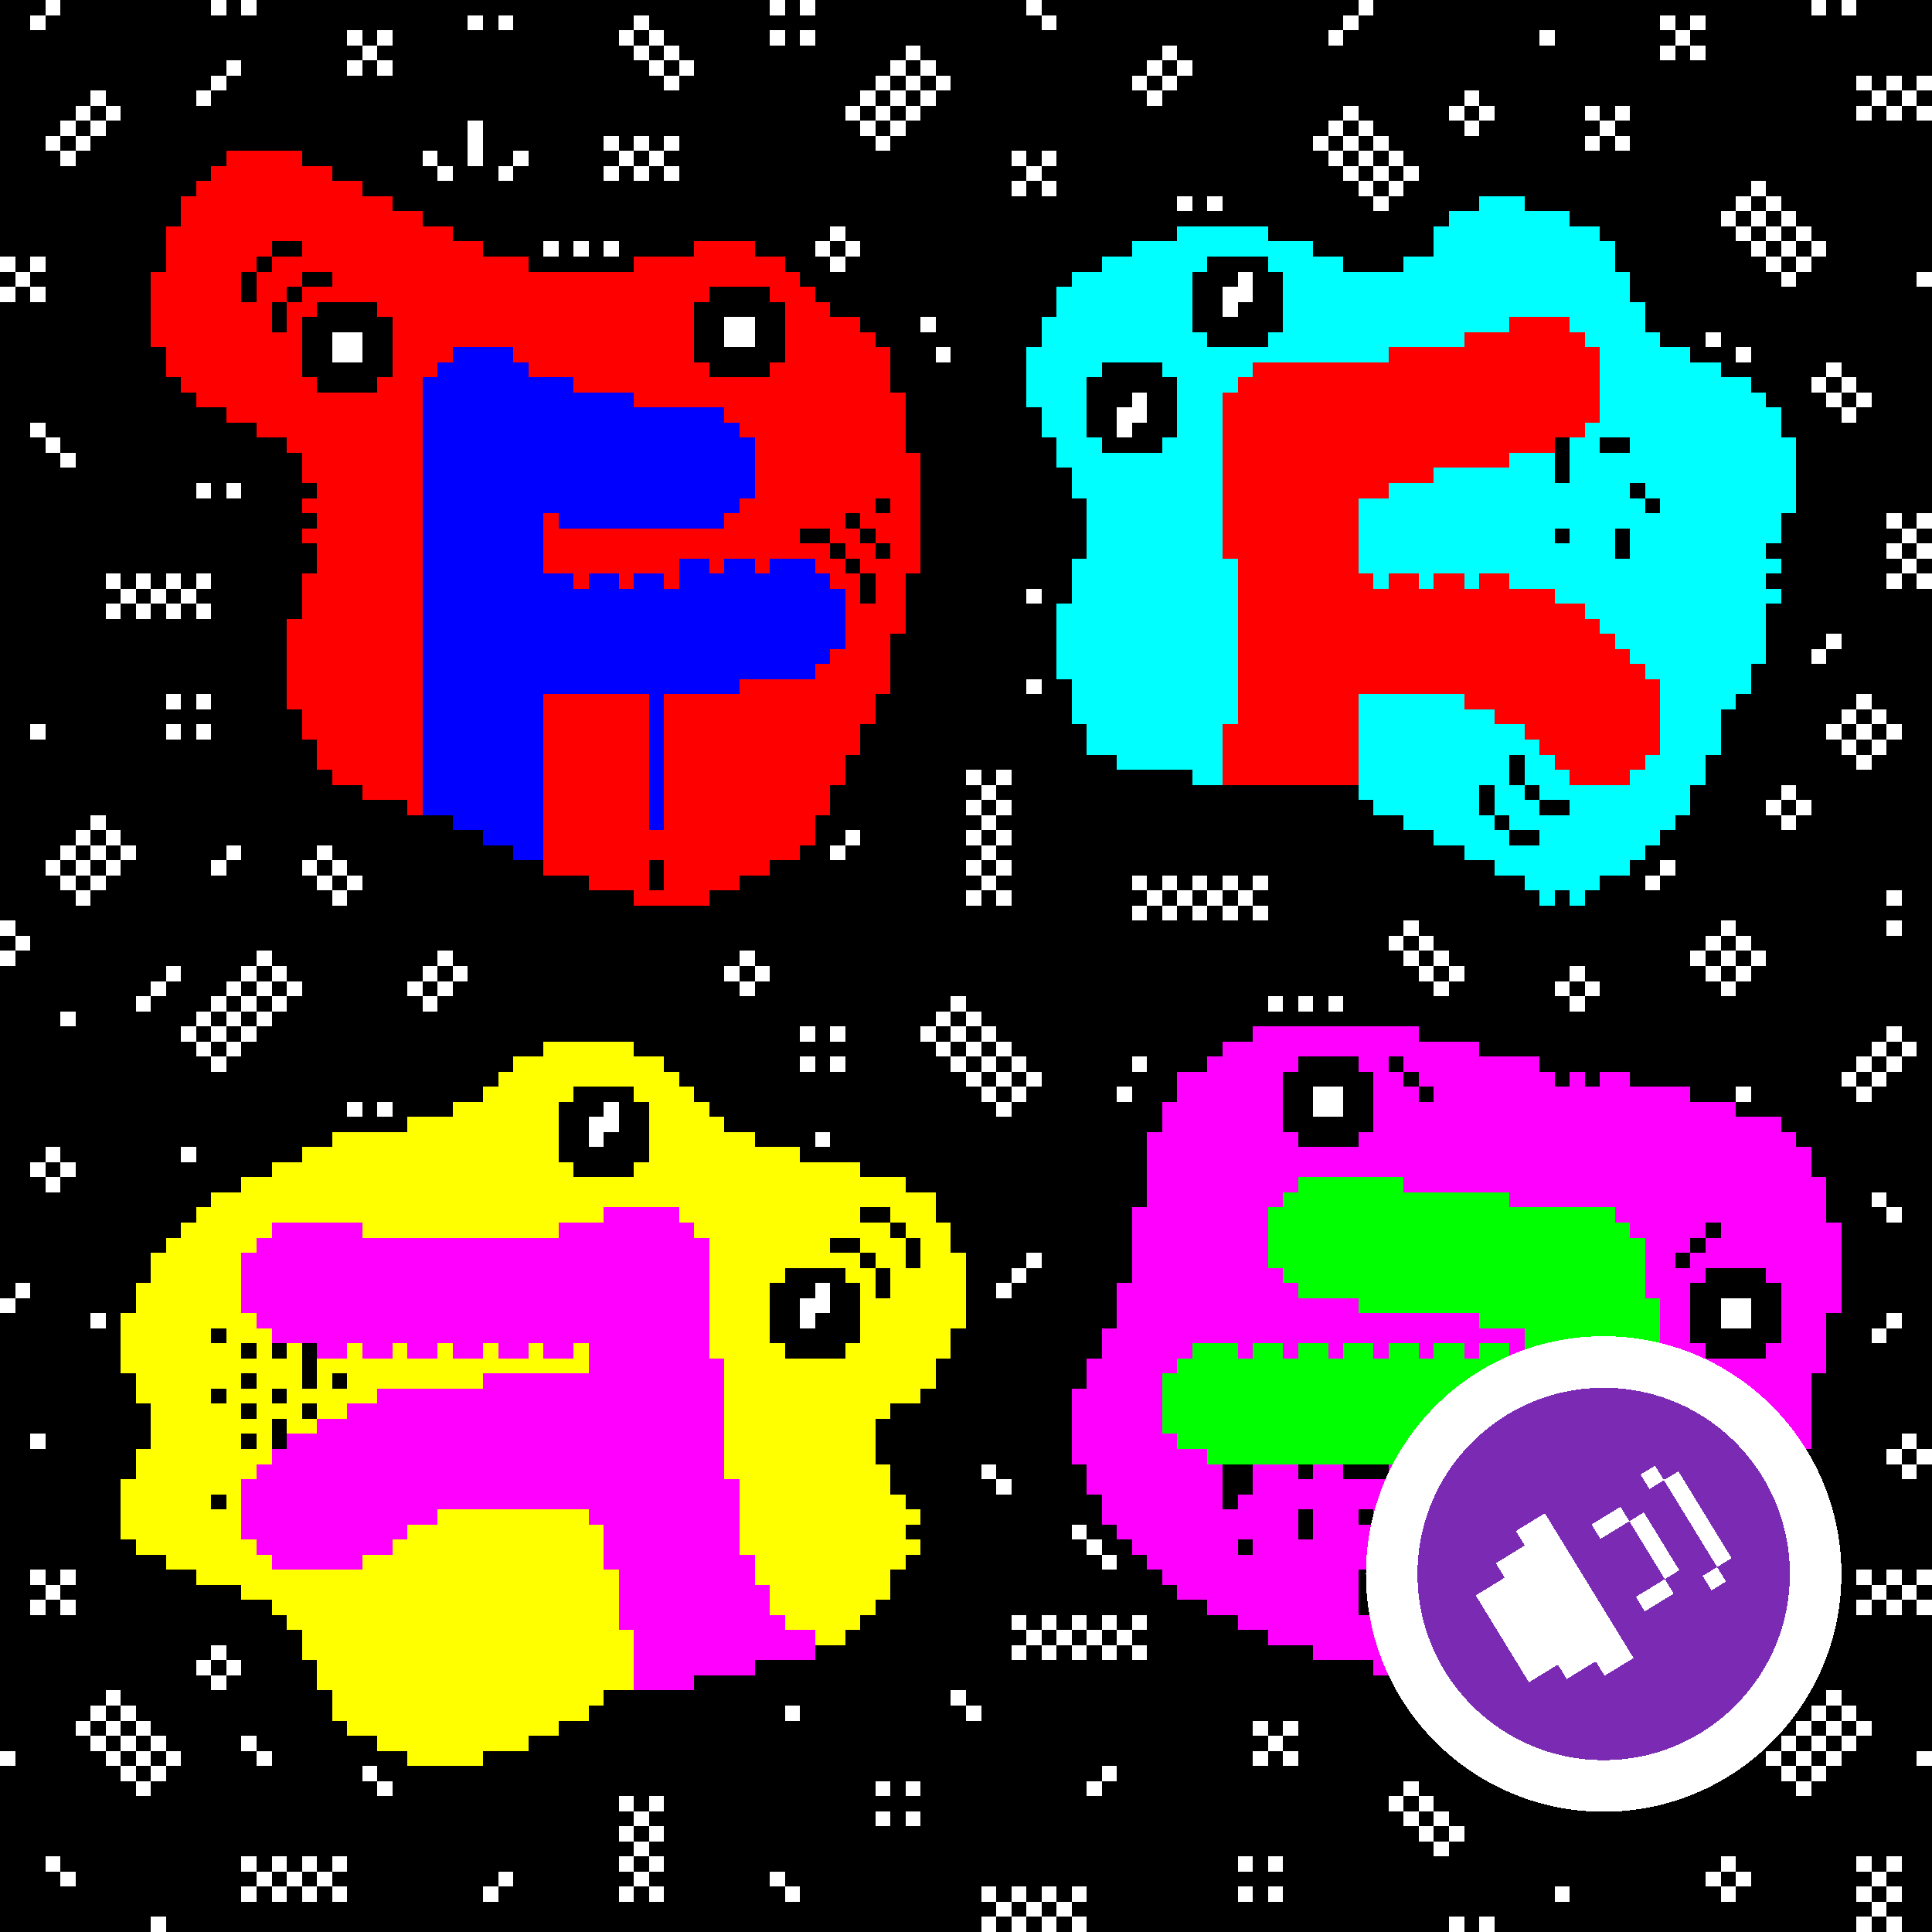 <?xml version="1.0" encoding="UTF-8" standalone="no"?>
<svg
   viewBox="0 -0.5 2688 2688"
   shape-rendering="crispEdges"
   version="1.1"
   id="svg8"
   sodipodi:docname="sound-sample.svg"
   inkscape:version="1.3.2 (091e20e, 2023-11-25)"
   xml:space="preserve"
   width="2688"
   height="2688"
   xmlns:inkscape="http://www.inkscape.org/namespaces/inkscape"
   xmlns:sodipodi="http://sodipodi.sourceforge.net/DTD/sodipodi-0.dtd"
   xmlns="http://www.w3.org/2000/svg"
   xmlns:svg="http://www.w3.org/2000/svg"><rect x="0" y="-0.5" width="2688" height="2688" fill="#333333" stroke="none"/><defs
     id="defs8" /><sodipodi:namedview
     id="namedview8"
     pagecolor="#ffffff"
     bordercolor="#000000"
     borderopacity="0.25"
     inkscape:showpageshadow="2"
     inkscape:pageopacity="0.0"
     inkscape:pagecheckerboard="0"
     inkscape:deskcolor="#d1d1d1"
     inkscape:zoom="1.84375"
     inkscape:cx="64"
     inkscape:cy="64"
     inkscape:window-width="1440"
     inkscape:window-height="847"
     inkscape:window-x="0"
     inkscape:window-y="465"
     inkscape:window-maximized="1"
     inkscape:current-layer="svg8"><inkscape:page
       x="0"
       y="0"
       width="2688"
       height="2688"
       id="page1"
       margin="0"
       bleed="0" /></sodipodi:namedview><g
     id="g8"
     transform="matrix(21,0,0,21,0,10)"><path
       stroke="#000000"
       d="m 0,0 h 3 m 1,0 h 10 m 1,0 h 1 m 1,0 h 34 m 1,0 h 1 m 1,0 h 14 m 1,0 h 21 m 1,0 h 29 m 1,0 h 1 m 1,0 h 5 M 0,1 h 2 m 1,0 h 28 m 1,0 h 1 m 1,0 h 8 m 1,0 h 26 m 1,0 h 19 m 1,0 h 20 m 1,0 h 1 m 1,0 h 15 M 0,2 h 23 m 1,0 h 1 m 1,0 h 15 m 1,0 h 1 m 1,0 h 7 m 1,0 h 1 m 1,0 h 34 m 1,0 h 13 m 1,0 h 8 m 1,0 h 16 M 0,3 h 24 m 1,0 h 17 m 1,0 h 1 m 1,0 h 15 m 1,0 h 16 m 1,0 h 32 m 1,0 h 1 m 1,0 h 15 M 0,4 h 15 m 1,0 h 7 m 1,0 h 1 m 1,0 h 17 m 1,0 h 1 m 1,0 h 13 m 1,0 h 1 m 1,0 h 14 m 1,0 h 1 m 1,0 h 49 M 0,5 h 14 m 1,0 h 29 m 1,0 h 13 m 1,0 h 1 m 1,0 h 1 m 1,0 h 12 m 1,0 h 1 m 1,0 h 45 m 1,0 h 1 m 1,0 h 1 M 0,6 h 6 m 1,0 h 6 m 1,0 h 43 m 1,0 h 1 m 1,0 h 1 m 1,0 h 14 m 1,0 h 20 m 1,0 h 26 m 1,0 h 1 m 1,0 h 1 M 0,7 h 5 m 1,0 h 1 m 1,0 h 48 m 1,0 h 1 m 1,0 h 1 m 1,0 h 28 m 1,0 h 6 m 1,0 h 1 m 1,0 h 6 m 1,0 h 1 m 1,0 h 15 m 1,0 h 1 m 1,0 h 1 M 0,8 h 4 m 1,0 h 1 m 1,0 h 24 m 1,0 h 25 m 1,0 h 1 m 1,0 h 28 m 1,0 h 1 m 1,0 h 6 m 1,0 h 8 m 1,0 h 21 M 0,9 h 3 m 1,0 h 1 m 1,0 h 25 m 1,0 h 8 m 1,0 h 1 m 1,0 h 1 m 1,0 h 13 m 1,0 h 28 m 1,0 h 1 m 1,0 h 1 m 1,0 h 13 m 1,0 h 1 m 1,0 h 20 M 0,10 h 4 m 1,0 h 10 m 5,0 h 8 m 1,0 h 2 m 1,0 h 2 m 1,0 h 6 m 1,0 h 1 m 1,0 h 23 m 1,0 h 1 m 1,0 h 18 m 1,0 h 1 m 1,0 h 1 m 1,0 h 35 M 0,11 h 14 m 8,0 h 7 m 1,0 h 3 m 1,0 h 6 m 1,0 h 1 m 1,0 h 1 m 1,0 h 23 m 1,0 h 20 m 1,0 h 1 m 1,0 h 1 m 1,0 h 34 M 0,12 h 13 m 11,0 h 43 m 1,0 h 1 m 1,0 h 20 m 1,0 h 1 m 1,0 h 23 m 1,0 h 11 M 0,13 h 12 m 14,0 h 52 m 1,0 h 1 m 1,0 h 10 m 1,0 h 6 m 3,0 h 14 m 1,0 h 1 m 1,0 h 10 M 0,14 h 12 m 16,0 h 68 m 8,0 h 10 m 1,0 h 1 m 1,0 h 1 m 1,0 h 9 M 0,15 h 11 m 19,0 h 25 m 1,0 h 22 m 6,0 h 11 m 11,0 h 9 m 1,0 h 1 m 1,0 h 1 m 1,0 h 8 M 0,16 h 11 m 7,0 h 2 m 12,0 h 4 m 1,0 h 1 m 1,0 h 1 m 1,0 h 5 m 4,0 h 4 m 1,0 h 1 m 1,0 h 18 m 12,0 h 8 m 12,0 h 9 m 1,0 h 1 m 1,0 h 1 m 1,0 h 7 M 1,17 h 1 m 1,0 h 8 m 6,0 h 1 m 17,0 h 7 m 10,0 h 3 m 1,0 h 17 m 7,0 h 4 m 5,0 h 4 m 14,0 h 10 m 1,0 h 1 m 1,0 h 8 M 0,18 h 1 m 1,0 h 8 m 6,0 h 1 m 3,0 h 2 m 31,0 h 18 m 8,0 h 3 m 1,0 h 2 m 23,0 h 10 m 1,0 h 8 M 1,19 h 1 m 1,0 h 7 m 6,0 h 1 m 2,0 h 1 m 27,0 h 4 m 3,0 h 16 m 9,0 h 2 m 2,0 h 2 m 23,0 h 20 M 0,20 h 10 m 8,0 h 1 m 2,0 h 4 m 21,0 h 6 m 3,0 h 15 m 9,0 h 2 m 1,0 h 3 m 24,0 h 19 M 0,21 h 10 m 8,0 h 1 m 1,0 h 6 m 20,0 h 2 m 2,0 h 2 m 5,0 h 4 m 1,0 h 7 m 10,0 h 6 m 24,0 h 19 M 0,22 h 10 m 10,0 h 2 m 2,0 h 2 m 20,0 h 2 m 2,0 h 2 m 6,0 h 11 m 11,0 h 4 m 26,0 h 3 m 1,0 h 14 M 0,23 h 11 m 9,0 h 2 m 2,0 h 2 m 20,0 h 6 m 7,0 h 3 m 1,0 h 5 m 44,0 h 3 m 1,0 h 12 M 0,24 h 11 m 9,0 h 6 m 21,0 h 4 m 8,0 h 9 m 5,0 h 4 m 37,0 h 7 m 1,0 h 6 M 0,25 h 12 m 9,0 h 4 m 34,0 h 9 m 4,0 h 6 m 38,0 h 4 m 1,0 h 1 m 1,0 h 5 M 0,26 h 13 m 47,0 h 8 m 4,0 h 3 m 1,0 h 2 m 39,0 h 4 m 1,0 h 1 m 1,0 h 4 M 0,27 h 15 m 45,0 h 9 m 3,0 h 2 m 2,0 h 2 m 40,0 h 4 m 1,0 h 5 M 0,28 h 2 m 1,0 h 14 m 43,0 h 9 m 3,0 h 2 m 1,0 h 3 m 40,0 h 10 M 0,29 h 3 m 1,0 h 15 m 41,0 h 10 m 3,0 h 4 m 26,0 h 1 m 2,0 h 2 m 11,0 h 9 M 0,30 h 4 m 1,0 h 15 m 41,0 h 9 m 33,0 h 1 m 15,0 h 9 M 0,31 h 20 m 41,0 h 10 m 32,0 h 1 m 15,0 h 9 M 0,32 h 13 m 1,0 h 1 m 1,0 h 5 m 40,0 h 10 m 37,0 h 1 m 10,0 h 9 M 0,33 h 20 m 38,0 h 1 m 2,0 h 11 m 37,0 h 1 m 9,0 h 9 M 0,34 h 21 m 35,0 h 1 m 4,0 h 11 m 46,0 h 7 m 1,0 h 1 M 0,35 h 20 m 33,0 h 2 m 2,0 h 1 m 3,0 h 11 m 31,0 h 1 m 3,0 h 1 m 10,0 h 8 m 1,0 h 1 M 0,36 h 21 m 34,0 h 1 m 2,0 h 1 m 2,0 h 11 m 35,0 h 1 m 9,0 h 8 m 1,0 h 1 M 0,37 h 21 m 35,0 h 1 m 4,0 h 10 m 47,0 h 8 m 1,0 h 1 M 0,38 h 7 m 1,0 h 1 m 1,0 h 1 m 1,0 h 1 m 1,0 h 6 m 37,0 h 1 m 2,0 h 11 m 46,0 h 8 m 1,0 h 1 M 0,39 h 8 m 1,0 h 1 m 1,0 h 1 m 1,0 h 7 m 37,0 h 1 m 2,0 h 8 m 1,0 h 2 m 47,0 h 10 M 0,40 h 7 m 1,0 h 1 m 1,0 h 1 m 1,0 h 1 m 1,0 h 6 m 40,0 h 10 m 47,0 h 11 M 0,41 h 19 m 41,0 h 10 m 47,0 h 11 M 0,42 h 19 m 40,0 h 11 m 47,0 h 4 m 1,0 h 6 M 0,43 h 19 m 40,0 h 11 m 47,0 h 3 m 1,0 h 7 M 0,44 h 19 m 40,0 h 11 m 46,0 h 12 M 0,45 h 19 m 40,0 h 9 m 1,0 h 2 m 45,0 h 12 M 0,46 h 11 m 1,0 h 1 m 1,0 h 5 m 39,0 h 13 m 44,0 h 8 m 1,0 h 4 M 0,47 h 20 m 38,0 h 13 m 43,0 h 8 m 1,0 h 1 m 1,0 h 3 M 0,48 h 2 m 1,0 h 8 m 1,0 h 1 m 1,0 h 6 m 37,0 h 15 m 42,0 h 7 m 1,0 h 1 m 1,0 h 1 m 1,0 h 2 M 0,49 h 21 m 36,0 h 15 m 42,0 h 8 m 1,0 h 1 m 1,0 h 3 M 0,50 h 21 m 35,0 h 18 m 26,0 h 1 m 12,0 h 10 m 1,0 h 4 M 0,51 h 22 m 34,0 h 8 m 1,0 h 1 m 1,0 h 12 m 21,0 h 1 m 12,0 h 15 M 0,52 h 24 m 31,0 h 10 m 1,0 h 24 m 8,0 h 1 m 2,0 h 1 m 10,0 h 6 m 1,0 h 9 M 0,53 h 27 m 28,0 h 9 m 1,0 h 1 m 1,0 h 24 m 7,0 h 1 m 3,0 h 2 m 8,0 h 5 m 1,0 h 1 m 1,0 h 8 M 0,54 h 6 m 1,0 h 23 m 24,0 h 11 m 1,0 h 27 m 6,0 h 1 m 11,0 h 7 m 1,0 h 9 M 0,55 h 5 m 1,0 h 1 m 1,0 h 24 m 22,0 h 2 m 1,0 h 7 m 1,0 h 1 m 1,0 h 28 m 5,0 h 2 m 8,0 h 18 M 0,56 h 4 m 1,0 h 1 m 1,0 h 1 m 1,0 h 6 m 1,0 h 5 m 1,0 h 12 m 19,0 h 2 m 1,0 h 9 m 1,0 h 31 m 12,0 h 19 M 0,57 h 3 m 1,0 h 1 m 1,0 h 1 m 1,0 h 6 m 1,0 h 5 m 1,0 h 1 m 1,0 h 13 m 7,0 h 1 m 7,0 h 13 m 1,0 h 1 m 1,0 h 32 m 9,0 h 2 m 1,0 h 17 M 0,58 h 4 m 1,0 h 1 m 1,0 h 14 m 1,0 h 1 m 1,0 h 15 m 4,0 h 1 m 5,0 h 16 m 1,0 h 9 m 1,0 h 1 m 1,0 h 1 m 1,0 h 1 m 1,0 h 1 m 1,0 h 17 m 5,0 h 3 m 1,0 h 18 M 0,59 h 5 m 1,0 h 16 m 1,0 h 19 m 5,0 h 17 m 1,0 h 1 m 1,0 h 9 m 1,0 h 1 m 1,0 h 1 m 1,0 h 1 m 1,0 h 19 m 1,0 h 1 m 1,0 h 20 m 1,0 h 2 M 0,60 h 75 m 1,0 h 1 m 1,0 h 1 m 1,0 h 1 m 1,0 h 1 m 1,0 h 44 M 1,61 h 92 m 1,0 h 20 m 1,0 h 10 m 1,0 h 2 M 0,62 h 1 m 1,0 h 90 m 1,0 h 1 m 1,0 h 18 m 1,0 h 1 m 1,0 h 12 M 1,63 h 16 m 1,0 h 11 m 1,0 h 19 m 1,0 h 43 m 1,0 h 1 m 1,0 h 16 m 1,0 h 1 m 1,0 h 1 m 1,0 h 11 M 0,64 h 11 m 1,0 h 4 m 1,0 h 1 m 1,0 h 9 m 1,0 h 1 m 1,0 h 17 m 1,0 h 1 m 1,0 h 43 m 1,0 h 1 m 1,0 h 7 m 1,0 h 8 m 1,0 h 1 m 1,0 h 12 M 0,65 h 10 m 1,0 h 4 m 1,0 h 1 m 1,0 h 1 m 1,0 h 7 m 1,0 h 1 m 1,0 h 19 m 1,0 h 45 m 1,0 h 7 m 1,0 h 1 m 1,0 h 8 m 1,0 h 13 M 0,66 h 9 m 1,0 h 4 m 1,0 h 1 m 1,0 h 1 m 1,0 h 9 m 1,0 h 34 m 1,0 h 20 m 1,0 h 1 m 1,0 h 1 m 1,0 h 15 m 1,0 h 23 M 0,67 h 4 m 1,0 h 8 m 1,0 h 1 m 1,0 h 1 m 1,0 h 44 m 1,0 h 1 m 1,0 h 63 M 0,68 h 12 m 1,0 h 1 m 1,0 h 1 m 1,0 h 36 m 1,0 h 1 m 1,0 h 5 m 1,0 h 1 m 1,0 h 1 m 1,0 h 17 m 11,0 h 31 m 1,0 h 2 M 0,69 h 13 m 1,0 h 1 m 1,0 h 20 m 6,0 h 20 m 1,0 h 1 m 1,0 h 1 m 1,0 h 14 m 17,0 h 26 m 1,0 h 1 m 1,0 h 1 M 0,70 h 14 m 1,0 h 19 m 10,0 h 9 m 1,0 h 1 m 1,0 h 7 m 1,0 h 1 m 1,0 h 1 m 1,0 h 7 m 1,0 h 4 m 6,0 h 4 m 2,0 h 1 m 9,0 h 21 m 1,0 h 1 m 1,0 h 2 M 0,71 h 33 m 12,0 h 19 m 1,0 h 1 m 1,0 h 1 m 1,0 h 9 m 7,0 h 6 m 2,0 h 1 m 9,0 h 1 m 1,0 h 1 m 2,0 h 14 m 1,0 h 1 m 1,0 h 3 M 0,72 h 32 m 6,0 h 4 m 4,0 h 19 m 1,0 h 1 m 1,0 h 6 m 1,0 h 3 m 7,0 h 2 m 2,0 h 2 m 3,0 h 1 m 17,0 h 3 m 1,0 h 7 m 1,0 h 4 M 0,73 h 23 m 1,0 h 1 m 1,0 h 4 m 7,0 h 3 m 1,0 h 2 m 4,0 h 19 m 1,0 h 10 m 8,0 h 2 m 2,0 h 2 m 24,0 h 13 M 0,74 h 27 m 10,0 h 2 m 2,0 h 2 m 5,0 h 29 m 8,0 h 6 m 27,0 h 10 M 0,75 h 22 m 15,0 h 2 m 1,0 h 3 m 7,0 h 4 m 1,0 h 21 m 10,0 h 4 m 29,0 h 9 M 0,76 h 3 m 1,0 h 8 m 1,0 h 7 m 17,0 h 6 m 10,0 h 23 m 44,0 h 8 M 0,77 h 2 m 1,0 h 1 m 1,0 h 13 m 20,0 h 4 m 15,0 h 19 m 44,0 h 8 M 0,78 h 3 m 1,0 h 12 m 44,0 h 16 m 45,0 h 7 M 0,79 h 14 m 48,0 h 14 m 45,0 h 3 m 1,0 h 3 M 0,80 h 13 m 44,0 h 2 m 3,0 h 13 m 46,0 h 4 m 1,0 h 2 M 0,81 h 12 m 47,0 h 1 m 3,0 h 12 m 38,0 h 1 m 8,0 h 6 M 0,82 h 11 m 44,0 h 2 m 3,0 h 1 m 2,0 h 12 m 37,0 h 1 m 9,0 h 6 M 0,83 h 10 m 47,0 h 1 m 2,0 h 1 m 3,0 h 4 m 1,0 h 6 m 36,0 h 1 m 10,0 h 6 M 0,84 h 10 m 42,0 h 4 m 2,0 h 1 m 5,0 h 3 m 1,0 h 7 m 38,0 h 4 m 5,0 h 6 M 0,85 h 1 m 1,0 h 7 m 42,0 h 3 m 1,0 h 2 m 1,0 h 1 m 5,0 h 2 m 1,0 h 7 m 38,0 h 6 m 4,0 h 6 M 1,86 h 8 m 42,0 h 2 m 2,0 h 2 m 7,0 h 10 m 38,0 h 2 m 2,0 h 2 m 4,0 h 6 M 0,87 h 6 m 1,0 h 1 m 43,0 h 2 m 1,0 h 3 m 7,0 h 10 m 38,0 h 2 m 2,0 h 2 m 3,0 h 4 m 1,0 h 2 M 0,88 h 8 m 6,0 h 1 m 36,0 h 6 m 6,0 h 10 m 39,0 h 6 m 3,0 h 3 m 1,0 h 3 M 0,89 h 8 m 8,0 h 1 m 1,0 h 1 m 1,0 h 1 m 31,0 h 4 m 7,0 h 10 m 40,0 h 4 m 4,0 h 7 M 0,90 h 8 m 12,0 h 1 m 41,0 h 10 m 49,0 h 7 M 0,91 h 9 m 7,0 h 1 m 3,0 h 1 m 1,0 h 1 m 39,0 h 10 m 48,0 h 8 M 0,92 h 9 m 5,0 h 1 m 3,0 h 1 m 42,0 h 10 m 49,0 h 8 M 0,93 h 10 m 6,0 h 1 m 3,0 h 1 m 38,0 h 12 m 49,0 h 8 M 0,94 h 10 m 8,0 h 1 m 39,0 h 13 m 49,0 h 8 M 0,95 h 2 m 1,0 h 7 m 6,0 h 1 m 1,0 h 1 m 39,0 h 13 m 49,0 h 6 m 1,0 h 1 M 0,96 h 9 m 49,0 h 13 m 48,0 h 6 m 1,0 h 1 M 0,97 h 9 m 50,0 h 6 m 1,0 h 6 m 9,0 h 2 m 3,0 h 1 m 2,0 h 3 m 27,0 h 7 m 1,0 h 1 M 0,98 h 8 m 51,0 h 7 m 1,0 h 5 m 9,0 h 2 m 36,0 h 9 M 0,99 h 8 m 6,0 h 1 m 45,0 h 13 m 8,0 h 1 m 37,0 h 9 M 0,100 h 8 m 53,0 h 12 m 13,0 h 1 m 3,0 h 1 m 28,0 h 9 M 0,101 h 8 m 52,0 h 11 m 1,0 h 2 m 12,0 h 1 m 8,0 h 1 m 22,0 h 10 M 0,102 h 9 m 52,0 h 11 m 1,0 h 2 m 7,0 h 1 m 35,0 h 10 M 0,103 h 11 m 49,0 h 13 m 1,0 h 2 m 42,0 h 10 M 0,104 h 2 m 1,0 h 1 m 1,0 h 8 m 46,0 h 18 m 13,0 h 1 m 27,0 h 5 m 1,0 h 1 m 1,0 h 1 M 0,105 h 3 m 1,0 h 12 m 43,0 h 19 m 12,0 h 1 m 27,0 h 6 m 1,0 h 1 m 1,0 h 1 M 0,106 h 2 m 1,0 h 1 m 1,0 h 13 m 40,0 h 22 m 10,0 h 1 m 26,0 h 6 m 1,0 h 1 m 1,0 h 1 M 0,107 h 19 m 38,0 h 10 m 1,0 h 1 m 1,0 h 1 m 1,0 h 1 m 1,0 h 1 m 1,0 h 6 m 35,0 h 11 M 0,108 h 20 m 36,0 h 12 m 1,0 h 1 m 1,0 h 1 m 1,0 h 1 m 1,0 h 9 m 33,0 h 11 M 0,109 h 14 m 1,0 h 5 m 34,0 h 13 m 1,0 h 1 m 1,0 h 1 m 1,0 h 1 m 1,0 h 1 m 1,0 h 11 m 29,0 h 12 M 0,110 h 13 m 1,0 h 1 m 1,0 h 5 m 29,0 h 41 m 23,0 h 14 M 0,111 h 14 m 1,0 h 6 m 25,0 h 49 m 17,0 h 16 M 0,112 h 7 m 1,0 h 14 m 18,0 h 23 m 1,0 h 36 m 10,0 h 11 m 1,0 h 6 M 0,113 h 6 m 1,0 h 1 m 1,0 h 13 m 17,0 h 13 m 1,0 h 11 m 1,0 h 39 m 1,0 h 1 m 1,0 h 13 m 1,0 h 1 m 1,0 h 5 M 0,114 h 5 m 1,0 h 1 m 1,0 h 1 m 1,0 h 13 m 14,0 h 46 m 1,0 h 1 m 1,0 h 33 m 1,0 h 1 m 1,0 h 1 m 1,0 h 4 M 0,115 h 6 m 1,0 h 1 m 1,0 h 1 m 1,0 h 5 m 1,0 h 8 m 10,0 h 49 m 1,0 h 33 m 1,0 h 1 m 1,0 h 1 m 1,0 h 5 M 1,116 h 6 m 1,0 h 1 m 1,0 h 1 m 1,0 h 5 m 1,0 h 9 m 5,0 h 51 m 1,0 h 1 m 1,0 h 31 m 1,0 h 1 m 1,0 h 1 m 1,0 h 5 M 0,117 h 8 m 1,0 h 1 m 1,0 h 13 m 1,0 h 48 m 1,0 h 30 m 1,0 h 1 m 1,0 h 1 m 1,0 h 9 m 1,0 h 1 m 1,0 h 7 M 0,118 h 9 m 1,0 h 15 m 1,0 h 32 m 1,0 h 1 m 1,0 h 11 m 1,0 h 20 m 1,0 h 25 m 1,0 h 8 M 0,119 h 41 m 1,0 h 1 m 1,0 h 48 m 1,0 h 1 m 1,0 h 33 M 0,120 h 42 m 1,0 h 15 m 1,0 h 1 m 1,0 h 32 m 1,0 h 1 m 1,0 h 32 M 0,121 h 41 m 1,0 h 1 m 1,0 h 50 m 1,0 h 1 m 1,0 h 31 M 0,122 h 42 m 1,0 h 52 m 1,0 h 32 M 0,123 h 3 m 1,0 h 12 m 1,0 h 1 m 1,0 h 1 m 1,0 h 1 m 1,0 h 18 m 1,0 h 1 m 1,0 h 38 m 1,0 h 1 m 1,0 h 29 m 1,0 h 8 m 1,0 h 1 m 1,0 h 2 M 0,124 h 4 m 1,0 h 12 m 1,0 h 1 m 1,0 h 1 m 1,0 h 11 m 1,0 h 8 m 1,0 h 8 m 1,0 h 61 m 1,0 h 1 m 1,0 h 8 m 1,0 h 3 M 0,125 h 16 m 1,0 h 1 m 1,0 h 1 m 1,0 h 1 m 1,0 h 9 m 1,0 h 8 m 1,0 h 1 m 1,0 h 8 m 1,0 h 12 m 1,0 h 1 m 1,0 h 1 m 1,0 h 1 m 1,0 h 10 m 1,0 h 1 m 1,0 h 18 m 1,0 h 10 m 1,0 h 8 m 1,0 h 1 m 1,0 h 2 M 0,126 h 66 m 1,0 h 1 m 1,0 h 1 m 1,0 h 53 m 1,0 h 3 M 0,127 h 10 m 1,0 h 54 m 1,0 h 1 m 1,0 h 1 m 1,0 h 1 m 1,0 h 24 m 1,0 h 1 m 1,0 h 24 m 1,0 h 1 m 1,0 h 2"
       id="path1" /><path
       stroke="#ffffff"
       d="m 3,0 h 1 m 10,0 h 1 m 1,0 h 1 m 34,0 h 1 m 1,0 h 1 m 14,0 h 1 m 21,0 h 1 m 29,0 h 1 m 1,0 h 1 M 2,1 h 1 m 28,0 h 1 m 1,0 h 1 m 8,0 h 1 m 26,0 h 1 m 19,0 h 1 m 20,0 h 1 m 1,0 h 1 M 23,2 h 1 m 1,0 h 1 m 15,0 h 1 m 1,0 h 1 m 7,0 h 1 m 1,0 h 1 m 34,0 h 1 m 13,0 h 1 m 8,0 h 1 M 24,3 h 1 m 17,0 h 1 m 1,0 h 1 m 15,0 h 1 m 16,0 h 1 m 32,0 h 1 m 1,0 h 1 M 15,4 h 1 m 7,0 h 1 m 1,0 h 1 m 17,0 h 1 m 1,0 h 1 m 13,0 h 1 m 1,0 h 1 m 14,0 h 1 m 1,0 h 1 M 14,5 h 1 m 29,0 h 1 m 13,0 h 1 m 1,0 h 1 m 1,0 h 1 m 12,0 h 1 m 1,0 h 1 m 45,0 h 1 m 1,0 h 1 m 1,0 h 1 M 6,6 h 1 m 6,0 h 1 m 43,0 h 1 m 1,0 h 1 m 1,0 h 1 m 14,0 h 1 m 20,0 h 1 m 26,0 h 1 m 1,0 h 1 M 5,7 h 1 m 1,0 h 1 m 48,0 h 1 m 1,0 h 1 m 1,0 h 1 m 28,0 h 1 m 6,0 h 1 m 1,0 h 1 m 6,0 h 1 m 1,0 h 1 m 15,0 h 1 m 1,0 h 1 m 1,0 h 1 M 4,8 h 1 m 1,0 h 1 m 24,0 h 1 m 25,0 h 1 m 1,0 h 1 m 28,0 h 1 m 1,0 h 1 m 6,0 h 1 m 8,0 h 1 M 3,9 h 1 m 1,0 h 1 m 25,0 h 1 m 8,0 h 1 m 1,0 h 1 m 1,0 h 1 m 13,0 h 1 m 28,0 h 1 m 1,0 h 1 m 1,0 h 1 m 13,0 h 1 m 1,0 h 1 M 4,10 h 1 m 23,0 h 1 m 2,0 h 1 m 2,0 h 1 m 6,0 h 1 m 1,0 h 1 m 23,0 h 1 m 1,0 h 1 m 18,0 h 1 m 1,0 h 1 m 1,0 h 1 m -64,1 h 1 m 3,0 h 1 m 6,0 h 1 m 1,0 h 1 m 1,0 h 1 m 23,0 h 1 m 20,0 h 1 m 1,0 h 1 m 1,0 h 1 m -27,1 h 1 m 1,0 h 1 m 20,0 h 1 m 1,0 h 1 m 23,0 h 1 m -39,1 h 1 m 1,0 h 1 m 10,0 h 1 m 23,0 h 1 m 1,0 h 1 m -4,1 h 1 m 1,0 h 1 m 1,0 h 1 m -64,1 h 1 m 59,0 h 1 m 1,0 h 1 m 1,0 h 1 m -84,1 h 1 m 1,0 h 1 m 1,0 h 1 m 13,0 h 1 m 1,0 h 1 m 59,0 h 1 m 1,0 h 1 m 1,0 h 1 M 0,17 h 1 m 1,0 h 1 m 52,0 h 1 m 61,0 h 1 m 1,0 h 1 M 1,18 h 1 m 80,0 h 1 m 35,0 h 1 m 8,0 h 1 M 0,19 h 1 m 1,0 h 1 m 78,0 h 2 m -2,1 h 1 m -34,1 h 2 m 11,0 h 1 m -40,1 h 2 m 24,0 h 2 m 63,0 h 1 m -92,1 h 2 m 38,0 h 1 m 52,0 h 1 m 5,1 h 1 m -2,1 h 1 m 1,0 h 1 m -48,1 h 1 m 45,0 h 1 m 1,0 h 1 m -50,1 h 2 m 46,0 h 1 M 2,28 h 1 m 71,0 h 1 M 3,29 h 1 m 0,1 h 1 m 8,2 h 1 m 1,0 h 1 m 109,2 h 1 m 1,0 h 1 m -2,1 h 1 m -2,1 h 1 m 1,0 h 1 m -2,1 h 1 M 7,38 h 1 m 1,0 h 1 m 1,0 h 1 m 1,0 h 1 m 111,0 h 1 m 1,0 h 1 M 8,39 h 1 m 1,0 h 1 m 1,0 h 1 m 55,0 h 1 M 7,40 h 1 m 1,0 h 1 m 1,0 h 1 m 1,0 h 1 m 107,2 h 1 m -2,1 h 1 m -53,2 h 1 m -58,1 h 1 m 1,0 h 1 m 109,0 h 1 m -2,1 h 1 m 1,0 h 1 M 2,48 h 1 m 8,0 h 1 m 1,0 h 1 m 107,0 h 1 m 1,0 h 1 m 1,0 h 1 m -4,1 h 1 m 1,0 h 1 m -2,1 h 1 m -60,1 h 1 m 1,0 h 1 m -2,1 h 1 m 52,0 h 1 m -55,1 h 1 m 1,0 h 1 m 50,0 h 1 m 1,0 h 1 M 6,54 h 1 m 58,0 h 1 m 52,0 h 1 M 5,55 h 1 m 1,0 h 1 m 48,0 h 1 m 7,0 h 1 m 1,0 h 1 M 4,56 h 1 m 1,0 h 1 m 1,0 h 1 m 6,0 h 1 m 5,0 h 1 m 33,0 h 1 m 9,0 h 1 M 3,57 h 1 m 1,0 h 1 m 1,0 h 1 m 6,0 h 1 m 5,0 h 1 m 1,0 h 1 m 41,0 h 1 m 1,0 h 1 m 43,0 h 1 M 4,58 h 1 m 1,0 h 1 m 14,0 h 1 m 1,0 h 1 m 41,0 h 1 m 9,0 h 1 m 1,0 h 1 m 1,0 h 1 m 1,0 h 1 m 1,0 h 1 m 25,0 h 1 M 5,59 h 1 m 16,0 h 1 m 41,0 h 1 m 1,0 h 1 m 9,0 h 1 m 1,0 h 1 m 1,0 h 1 m 1,0 h 1 m 42,0 h 1 m -51,1 h 1 m 1,0 h 1 m 1,0 h 1 m 1,0 h 1 m 1,0 h 1 M 0,61 h 1 m 92,0 h 1 m 20,0 h 1 m 10,0 h 1 M 1,62 h 1 m 90,0 h 1 m 1,0 h 1 m 18,0 h 1 m 1,0 h 1 M 0,63 h 1 m 16,0 h 1 m 11,0 h 1 m 19,0 h 1 m 43,0 h 1 m 1,0 h 1 m 16,0 h 1 m 1,0 h 1 m 1,0 h 1 M 11,64 h 1 m 4,0 h 1 m 1,0 h 1 m 9,0 h 1 m 1,0 h 1 m 17,0 h 1 m 1,0 h 1 m 43,0 h 1 m 1,0 h 1 m 7,0 h 1 m 8,0 h 1 m 1,0 h 1 M 10,65 h 1 m 4,0 h 1 m 1,0 h 1 m 1,0 h 1 m 7,0 h 1 m 1,0 h 1 m 19,0 h 1 m 45,0 h 1 m 7,0 h 1 m 1,0 h 1 m 8,0 h 1 M 9,66 h 1 m 4,0 h 1 m 1,0 h 1 m 1,0 h 1 m 9,0 h 1 m 34,0 h 1 m 20,0 h 1 m 1,0 h 1 m 1,0 h 1 m 15,0 h 1 M 4,67 h 1 m 8,0 h 1 m 1,0 h 1 m 1,0 h 1 m 44,0 h 1 m 1,0 h 1 m -53,1 h 1 m 1,0 h 1 m 1,0 h 1 m 36,0 h 1 m 1,0 h 1 m 5,0 h 1 m 1,0 h 1 m 1,0 h 1 m 59,0 h 1 M 13,69 h 1 m 1,0 h 1 m 46,0 h 1 m 1,0 h 1 m 1,0 h 1 m 57,0 h 1 m 1,0 h 1 M 14,70 h 1 m 38,0 h 1 m 1,0 h 1 m 7,0 h 1 m 1,0 h 1 m 1,0 h 1 m 7,0 h 1 m 47,0 h 1 m 1,0 h 1 m -62,1 h 1 m 1,0 h 1 m 1,0 h 1 m 53,0 h 1 m 1,0 h 1 m -60,1 h 1 m 1,0 h 1 m 6,0 h 1 m 12,0 h 2 m 26,0 h 1 m 7,0 h 1 M 23,73 h 1 m 1,0 h 1 m 14,0 h 1 m 25,0 h 1 m 20,0 h 2 m -50,1 h 2 m -2,1 h 1 m 14,0 h 1 M 3,76 h 1 m 8,0 h 1 M 2,77 h 1 m 1,0 h 1 m -2,1 h 1 m 120,1 h 1 m 0,1 h 1 m -58,3 h 1 m -2,1 h 1 M 1,85 h 1 m 52,0 h 1 m 11,0 h 1 M 0,86 h 1 m 52,0 h 2 m 59,0 h 2 M 6,87 h 1 m 46,0 h 1 m 60,0 h 2 m 9,0 h 1 m -2,1 h 1 M 2,95 h 1 m 123,0 h 1 m -2,1 h 1 m 1,0 h 1 m -63,1 h 1 m 60,0 h 1 m -61,1 h 1 m 4,3 h 1 m 0,1 h 1 m 0,1 h 1 m -72,1 h 1 m 1,0 h 1 m 118,0 h 1 m 1,0 h 1 m 1,0 h 1 M 3,105 h 1 m 113,0 h 1 m 6,0 h 1 m 1,0 h 1 M 2,106 h 1 m 1,0 h 1 m 118,0 h 1 m 1,0 h 1 m 1,0 h 1 m -61,1 h 1 m 1,0 h 1 m 1,0 h 1 m 1,0 h 1 m 1,0 h 1 m -8,1 h 1 m 1,0 h 1 m 1,0 h 1 m 1,0 h 1 m -61,1 h 1 m 52,0 h 1 m 1,0 h 1 m 1,0 h 1 m 1,0 h 1 m 1,0 h 1 m -63,1 h 1 m 1,0 h 1 m -2,1 h 1 m -8,1 h 1 m 55,0 h 1 m 57,0 h 1 M 6,113 h 1 m 1,0 h 1 m 43,0 h 1 m 11,0 h 1 m 55,0 h 1 m 1,0 h 1 M 5,114 h 1 m 1,0 h 1 m 1,0 h 1 m 73,0 h 1 m 1,0 h 1 m 33,0 h 1 m 1,0 h 1 m 1,0 h 1 M 6,115 h 1 m 1,0 h 1 m 1,0 h 1 m 5,0 h 1 m 67,0 h 1 m 33,0 h 1 m 1,0 h 1 m 1,0 h 1 M 0,116 h 1 m 6,0 h 1 m 1,0 h 1 m 1,0 h 1 m 5,0 h 1 m 65,0 h 1 m 1,0 h 1 m 31,0 h 1 m 1,0 h 1 m 1,0 h 1 m 5,0 h 1 M 8,117 h 1 m 1,0 h 1 m 13,0 h 1 m 48,0 h 1 m 30,0 h 1 m 1,0 h 1 m 1,0 h 1 m 9,0 h 1 m 1,0 h 1 M 9,118 h 1 m 15,0 h 1 m 32,0 h 1 m 1,0 h 1 m 11,0 h 1 m 20,0 h 1 m 25,0 h 1 m -79,1 h 1 m 1,0 h 1 m 48,0 h 1 m 1,0 h 1 m -53,1 h 1 m 15,0 h 1 m 1,0 h 1 m 32,0 h 1 m 1,0 h 1 m -55,1 h 1 m 1,0 h 1 m 50,0 h 1 m 1,0 h 1 m -55,1 h 1 m 52,0 h 1 m -93,1 h 1 m 12,0 h 1 m 1,0 h 1 m 1,0 h 1 m 1,0 h 1 m 18,0 h 1 m 1,0 h 1 m 38,0 h 1 m 1,0 h 1 m 29,0 h 1 m 8,0 h 1 m 1,0 h 1 M 4,124 h 1 m 12,0 h 1 m 1,0 h 1 m 1,0 h 1 m 11,0 h 1 m 8,0 h 1 m 8,0 h 1 m 61,0 h 1 m 1,0 h 1 m 8,0 h 1 m -109,1 h 1 m 1,0 h 1 m 1,0 h 1 m 1,0 h 1 m 9,0 h 1 m 8,0 h 1 m 1,0 h 1 m 8,0 h 1 m 12,0 h 1 m 1,0 h 1 m 1,0 h 1 m 1,0 h 1 m 10,0 h 1 m 1,0 h 1 m 18,0 h 1 m 10,0 h 1 m 8,0 h 1 m 1,0 h 1 m -60,1 h 1 m 1,0 h 1 m 1,0 h 1 m 53,0 h 1 m -115,1 h 1 m 54,0 h 1 m 1,0 h 1 m 1,0 h 1 m 1,0 h 1 m 24,0 h 1 m 1,0 h 1 m 24,0 h 1 m 1,0 h 1"
       id="path2" /><path
       stroke="#ff0000"
       d="m 15,10 h 5 m -6,1 h 8 m -9,1 h 11 m -12,1 h 14 m -14,1 h 16 m -17,1 h 19 m -19,1 h 7 m 2,0 h 12 m 14,0 h 4 m -39,1 h 6 m 1,0 h 17 m 7,0 h 10 m -42,1 h 6 m 1,0 h 3 m 2,0 h 31 m -43,1 h 6 m 1,0 h 2 m 1,0 h 27 m 4,0 h 3 m -44,1 h 8 m 1,0 h 2 m 4,0 h 21 m 6,0 h 3 m -45,1 h 8 m 1,0 h 1 m 6,0 h 20 m 6,0 h 5 m 43,0 h 4 m -94,1 h 10 m 6,0 h 20 m 6,0 h 6 m 39,0 h 8 m -94,1 h 9 m 6,0 h 4 m 4,0 h 12 m 6,0 h 7 m 33,0 h 14 m -95,1 h 9 m 6,0 h 3 m 6,0 h 12 m 4,0 h 8 m 24,0 h 23 m -94,1 h 9 m 4,0 h 3 m 10,0 h 21 m 23,0 h 24 m -93,1 h 15 m 14,0 h 18 m 21,0 h 25 m -91,1 h 13 m 20,0 h 12 m 21,0 h 25 m -89,1 h 11 m 21,0 h 11 m 21,0 h 24 m -86,1 h 9 m 22,0 h 10 m 21,0 h 22 m -83,1 h 8 m 22,0 h 11 m 20,0 h 19 m -80,1 h 8 m 22,0 h 11 m 20,0 h 14 m -74,1 h 7 m 22,0 h 11 m 20,0 h 11 m -72,1 h 8 m 21,0 h 9 m 1,0 h 2 m 20,0 h 9 m -69,1 h 7 m 8,0 h 1 m 11,0 h 8 m 1,0 h 4 m 20,0 h 9 m -70,1 h 8 m 8,0 h 17 m 2,0 h 2 m 1,0 h 3 m 20,0 h 9 m -69,1 h 7 m 8,0 h 19 m 1,0 h 2 m 1,0 h 2 m 20,0 h 9 m -69,1 h 7 m 8,0 h 9 m 2,0 h 1 m 2,0 h 1 m 3,0 h 2 m 1,0 h 4 m 21,0 h 8 m -70,1 h 8 m 10,0 h 1 m 2,0 h 1 m 2,0 h 1 m 10,0 h 2 m 1,0 h 2 m 22,0 h 9 m 1,0 h 2 m 1,0 h 2 m 1,0 h 2 m -80,1 h 8 m 28,0 h 1 m 1,0 h 2 m 22,0 h 21 m -83,1 h 8 m 28,0 h 4 m 22,0 h 23 m -86,1 h 9 m 28,0 h 4 m 22,0 h 24 m -87,1 h 9 m 28,0 h 3 m 23,0 h 25 m -88,1 h 9 m 27,0 h 4 m 23,0 h 26 m -89,1 h 9 m 26,0 h 5 m 23,0 h 27 m -90,1 h 9 m 21,0 h 10 m 23,0 h 28 m -91,1 h 9 m 8,0 h 7 m 1,0 h 14 m 24,0 h 8 m 7,0 h 13 m -90,1 h 8 m 8,0 h 7 m 1,0 h 14 m 24,0 h 8 m 9,0 h 11 m -90,1 h 8 m 8,0 h 7 m 1,0 h 13 m 24,0 h 9 m 11,0 h 9 m -89,1 h 7 m 8,0 h 7 m 1,0 h 13 m 24,0 h 9 m 12,0 h 8 m -89,1 h 7 m 8,0 h 7 m 1,0 h 12 m 25,0 h 9 m 13,0 h 6 m -87,1 h 6 m 8,0 h 7 m 1,0 h 12 m 25,0 h 9 m 14,0 h 4 m -84,1 h 4 m 8,0 h 7 m 1,0 h 11 m -28,1 h 1 m 8,0 h 7 m 1,0 h 11 m -19,1 h 7 m 1,0 h 10 m -18,1 h 18 m -18,1 h 17 m -17,1 h 7 m 1,0 h 7 m -12,1 h 4 m 1,0 h 5 m -7,1 h 5"
       id="path3" /><path
       stroke="#00ffff"
       d="m 98,13 h 3 m -5,1 h 8 m -26,1 h 6 m 11,0 h 11 m -31,1 h 12 m 8,0 h 12 m -34,1 h 7 m 4,0 h 5 m 4,0 h 14 m -36,1 h 8 m 6,0 h 23 m -38,1 h 9 m 6,0 h 23 m -38,1 h 9 m 6,0 h 24 m -40,1 h 10 m 6,0 h 15 m 4,0 h 5 m -40,1 h 11 m 4,0 h 13 m 8,0 h 5 m -42,1 h 24 m 14,0 h 6 m -44,1 h 5 m 4,0 h 6 m 23,0 h 8 m -46,1 h 4 m 6,0 h 4 m 24,0 h 10 m -48,1 h 4 m 6,0 h 3 m 25,0 h 11 m -48,1 h 3 m 6,0 h 3 m 25,0 h 12 m -49,1 h 3 m 6,0 h 3 m 24,0 h 13 m -48,1 h 3 m 4,0 h 4 m 23,0 h 2 m 2,0 h 11 m -49,1 h 11 m 19,0 h 3 m 1,0 h 15 m -48,1 h 10 m 14,0 h 8 m 1,0 h 15 m -48,1 h 10 m 11,0 h 16 m 1,0 h 10 m -47,1 h 9 m 9,0 h 19 m 1,0 h 9 m -47,1 h 9 m 9,0 h 28 m -46,1 h 9 m 9,0 h 13 m 1,0 h 3 m 1,0 h 10 m -46,1 h 9 m 9,0 h 17 m 1,0 h 9 m -46,1 h 11 m 8,0 h 28 m -47,1 h 11 m 9,0 h 1 m 2,0 h 1 m 2,0 h 1 m 2,0 h 17 m -46,1 h 11 m 21,0 h 15 m -48,1 h 12 m 23,0 h 12 m -47,1 h 12 m 24,0 h 11 m -47,1 h 12 m 25,0 h 10 m -47,1 h 12 m 26,0 h 9 m -47,1 h 12 m 27,0 h 7 m -45,1 h 11 m 28,0 h 6 m -45,1 h 11 m 8,0 h 7 m 13,0 h 5 m -44,1 h 11 m 8,0 h 9 m 11,0 h 4 m -42,1 h 9 m 9,0 h 11 m 9,0 h 4 m -42,1 h 9 m 9,0 h 12 m 8,0 h 4 m -40,1 h 7 m 9,0 h 10 m 1,0 h 2 m 6,0 h 4 m -34,1 h 2 m 9,0 h 10 m 1,0 h 3 m 4,0 h 5 m -23,1 h 8 m 1,0 h 2 m 1,0 h 10 m -21,1 h 7 m 1,0 h 3 m 2,0 h 8 m -19,1 h 6 m 1,0 h 11 m -16,1 h 5 m 2,0 h 8 m -13,1 h 12 m -10,1 h 9 m -7,1 h 5 m -4,1 h 1 m 1,0 h 1"
       id="path4" /><path
       stroke="#0000ff"
       d="m 30,23 h 4 m -5,1 h 6 m -7,1 h 10 m -10,1 h 14 m -14,1 h 20 m -20,1 h 21 m -21,1 h 22 m -22,1 h 22 m -22,1 h 22 m -22,1 h 22 m -22,1 h 21 m -21,1 h 8 m 1,0 h 11 m -20,1 h 8 m -8,1 h 8 m -8,1 h 8 m 9,0 h 2 m 1,0 h 2 m 1,0 h 3 m -26,1 h 10 m 1,0 h 2 m 1,0 h 2 m 1,0 h 10 m -27,1 h 28 m -28,1 h 28 m -28,1 h 28 m -28,1 h 28 m -28,1 h 27 m -27,1 h 26 m -26,1 h 21 m -21,1 h 8 m 7,0 h 1 m -16,1 h 8 m 7,0 h 1 m -16,1 h 8 m 7,0 h 1 m -16,1 h 8 m 7,0 h 1 m -16,1 h 8 m 7,0 h 1 m -16,1 h 8 m 7,0 h 1 m -16,1 h 8 m 7,0 h 1 m -16,1 h 8 m 7,0 h 1 m -14,1 h 6 m 7,0 h 1 m -12,1 h 4 m -2,1 h 2"
       id="path5" /><path
       stroke="#ff00ff"
       d="m 83,68 h 11 m -13,1 h 17 m -18,1 h 6 m 4,0 h 2 m 1,0 h 9 m -24,1 h 7 m 6,0 h 2 m 1,0 h 9 m 1,0 h 1 m 1,0 h 2 m -30,1 h 7 m 6,0 h 3 m 1,0 h 17 m -35,1 h 8 m 6,0 h 24 m -38,1 h 8 m 6,0 h 27 m -42,1 h 10 m 4,0 h 29 m -43,1 h 44 m -44,1 h 44 m -44,1 h 10 m 7,0 h 28 m -45,1 h 9 m 15,0 h 21 m -81,1 h 5 m 30,0 h 9 m 23,0 h 14 M 18,81 h 6 m 13,0 h 9 m 29,0 h 9 m 24,0 h 5 m 1,0 h 8 M 17,82 h 30 m 28,0 h 9 m 25,0 h 3 m 1,0 h 9 M 16,83 h 31 m 28,0 h 9 m 25,0 h 2 m 1,0 h 10 M 16,84 h 31 m 28,0 h 10 m 24,0 h 4 m 4,0 h 5 M 16,85 h 31 m 27,0 h 12 m 23,0 h 3 m 6,0 h 4 M 16,86 h 31 m 27,0 h 16 m 20,0 h 2 m 6,0 h 4 M 17,87 h 30 m 27,0 h 24 m 12,0 h 2 m 6,0 h 3 M 18,88 h 29 m 26,0 h 28 m 9,0 h 2 m 6,0 h 3 M 21,89 h 2 m 1,0 h 2 m 1,0 h 2 m 1,0 h 2 m 1,0 h 2 m 1,0 h 2 m 1,0 h 8 m 26,0 h 6 m 3,0 h 1 m 2,0 h 1 m 2,0 h 1 m 2,0 h 1 m 2,0 h 1 m 2,0 h 1 m 2,0 h 1 m 9,0 h 3 m 4,0 h 4 m -82,1 h 9 m 24,0 h 6 m 32,0 h 11 m -89,1 h 16 m 24,0 h 5 m 33,0 h 10 m -95,1 h 23 m 23,0 h 6 m 33,0 h 10 m -97,1 h 25 m 23,0 h 6 m 33,0 h 10 m -99,1 h 27 m 23,0 h 6 m 33,0 h 10 M 19,95 h 29 m 23,0 h 7 m 33,0 h 9 M 18,96 h 30 m 23,0 h 9 m 31,0 h 8 M 17,97 h 31 m 24,0 h 9 m 2,0 h 3 m 1,0 h 2 m 3,0 h 10 m 9,0 h 8 M 16,98 h 33 m 23,0 h 9 m 2,0 h 20 m 9,0 h 7 M 16,99 h 33 m 24,0 h 8 m 1,0 h 21 m 9,0 h 7 m -103,1 h 13 m 10,0 h 10 m 24,0 h 13 m 1,0 h 3 m 1,0 h 12 m 9,0 h 7 m -103,1 h 11 m 13,0 h 9 m 25,0 h 12 m 1,0 h 8 m 1,0 h 8 m 9,0 h 5 m -101,1 h 9 m 14,0 h 9 m 26,0 h 7 m 1,0 h 21 m 9,0 h 5 m -100,1 h 6 m 16,0 h 10 m 26,0 h 28 m 10,0 h 4 m -77,1 h 9 m 27,0 h 13 m 1,0 h 13 m 10,0 h 4 m -77,1 h 10 m 27,0 h 12 m 1,0 h 14 m 10,0 h 2 m -76,1 h 10 m 29,0 h 10 m 1,0 h 14 m 11,0 h 1 m -76,1 h 11 m 30,0 h 24 m -64,1 h 12 m 30,0 h 22 m -64,1 h 12 m 33,0 h 20 m -65,1 h 8 m 41,0 h 16 m -65,1 h 4 m 49,0 h 13 m -8,1 h 9 m -5,1 h 1 m 1,0 h 1"
       id="path6" /><path
       stroke="#ffff00"
       d="m 36,69 h 6 m -8,1 h 10 m -11,1 h 12 m -13,1 h 6 m 4,0 h 4 m -16,1 h 7 m 6,0 h 4 m -20,1 h 10 m 6,0 h 5 m -26,1 h 15 m 6,0 h 7 m -30,1 h 17 m 6,0 h 10 m -35,1 h 20 m 4,0 h 15 m -41,1 h 44 m -46,1 h 48 m -49,1 h 27 m 5,0 h 12 m 2,0 h 3 m -50,1 h 6 m 6,0 h 13 m 9,0 h 13 m 1,0 h 3 m -52,1 h 6 m 30,0 h 8 m 2,0 h 3 m 1,0 h 2 m -53,1 h 6 m 31,0 h 10 m 1,0 h 2 m 1,0 h 3 m -54,1 h 6 m 31,0 h 5 m 4,0 h 2 m 1,0 h 5 M 9,85 h 7 m 31,0 h 4 m 6,0 h 1 m 1,0 h 5 M 9,86 h 7 m 31,0 h 4 m 6,0 h 7 M 8,87 h 9 m 30,0 h 4 m 6,0 h 7 M 8,88 h 6 m 1,0 h 3 m 29,0 h 4 m 6,0 h 6 M 8,89 h 8 m 1,0 h 1 m 1,0 h 1 m 3,0 h 1 m 2,0 h 1 m 2,0 h 1 m 2,0 h 1 m 2,0 h 1 m 2,0 h 1 m 8,0 h 5 m 4,0 h 7 M 8,90 h 12 m 1,0 h 18 m 9,0 H 62 M 9,91 h 7 m 1,0 h 3 m 1,0 h 1 m 1,0 h 9 m 16,0 H 62 M 9,92 h 5 m 1,0 h 3 m 1,0 h 6 m 23,0 h 13 m -51,1 h 6 m 1,0 h 3 m 1,0 h 2 m 25,0 h 11 m -49,1 h 8 m 1,0 h 2 m 27,0 h 10 m -48,1 h 6 m 1,0 h 1 m 30,0 H 58 M 9,96 h 9 m 30,0 H 58 M 9,97 h 8 m 31,0 H 59 M 8,98 h 8 m 33,0 H 59 M 8,99 h 6 m 1,0 h 1 m 33,0 h 11 m -52,1 h 8 m 13,0 h 10 m 10,0 h 12 m -53,1 h 8 m 11,0 h 13 m 9,0 h 11 m -51,1 h 8 m 9,0 h 14 m 9,0 h 12 m -50,1 h 7 m 6,0 h 16 m 10,0 h 10 m -47,1 h 28 m 9,0 h 9 m -43,1 h 25 m 10,0 h 8 m -41,1 h 23 m 10,0 h 7 m -39,1 h 22 m 11,0 h 5 m -37,1 h 22 m 12,0 h 2 m -36,1 h 22 m -21,1 h 21 m -21,1 h 21 m -20,1 h 18 m -18,1 h 17 m -16,1 h 14 m -12,1 h 10 m -8,1 h 5"
       id="path7" /><path
       stroke="#00ff00"
       d="m 86,78 h 7 m -8,1 h 15 m -16,1 h 23 m -23,1 h 24 m -24,1 h 25 m -25,1 h 25 m -24,1 h 24 m -23,1 h 23 m -19,1 h 20 m -12,1 h 12 m -9,1 h 9 m -31,1 h 3 m 1,0 h 2 m 1,0 h 2 m 1,0 h 2 m 1,0 h 2 m 1,0 h 2 m 1,0 h 2 m 1,0 h 9 m -32,1 h 32 m -33,1 h 33 m -33,1 h 33 m -33,1 h 33 m -33,1 h 33 m -32,1 h 33 m -31,1 h 31 m -9,1 h 9 m -8,1 h 9 m -9,1 h 9 m -9,1 h 9 m -8,1 h 9 m -9,1 h 9 m -9,1 h 10 m -10,1 h 10 m -9,1 h 10 m -10,1 h 11 m -10,1 h 11 m -11,1 h 11 m -10,1 h 9 m -9,1 h 7 m -6,1 h 4 m -3,1 h 1"
       id="path8" /></g><circle
     style="fill:#7b2ab4;fill-opacity:1;fill-rule:evenodd;stroke:#ffffff;stroke-width:71.747;stroke-dasharray:none;stroke-opacity:1;paint-order:markers stroke fill"
     id="path9"
     cx="2231.205"
     cy="2189.388"
     r="294.921" /><g
     style="shape-rendering:crispEdges"
     id="g1"
     transform="matrix(20.14,-12.336,12.336,20.14,1977.563,2140.928)"><path
       stroke="#ffffff"
       d="m 5,3 h 2 m -4,1 h 4 m 6,0 h 1 m -13,1 h 6 m 2,0 h 2 m 3,0 h 1 m -14,1 h 6 m 4,0 h 1 m 2,0 h 1 m -14,1 h 6 m 4,0 h 1 m 2,0 h 1 m -14,1 h 6 m 4,0 h 1 m 2,0 h 1 m -14,1 h 6 m 4,0 h 1 m 2,0 h 1 M 1,10 h 6 m 2,0 h 2 m 3,0 h 1 M 3,11 h 4 m 6,0 h 1 m -9,1 h 2"
       id="path1-5" /></g></svg>
